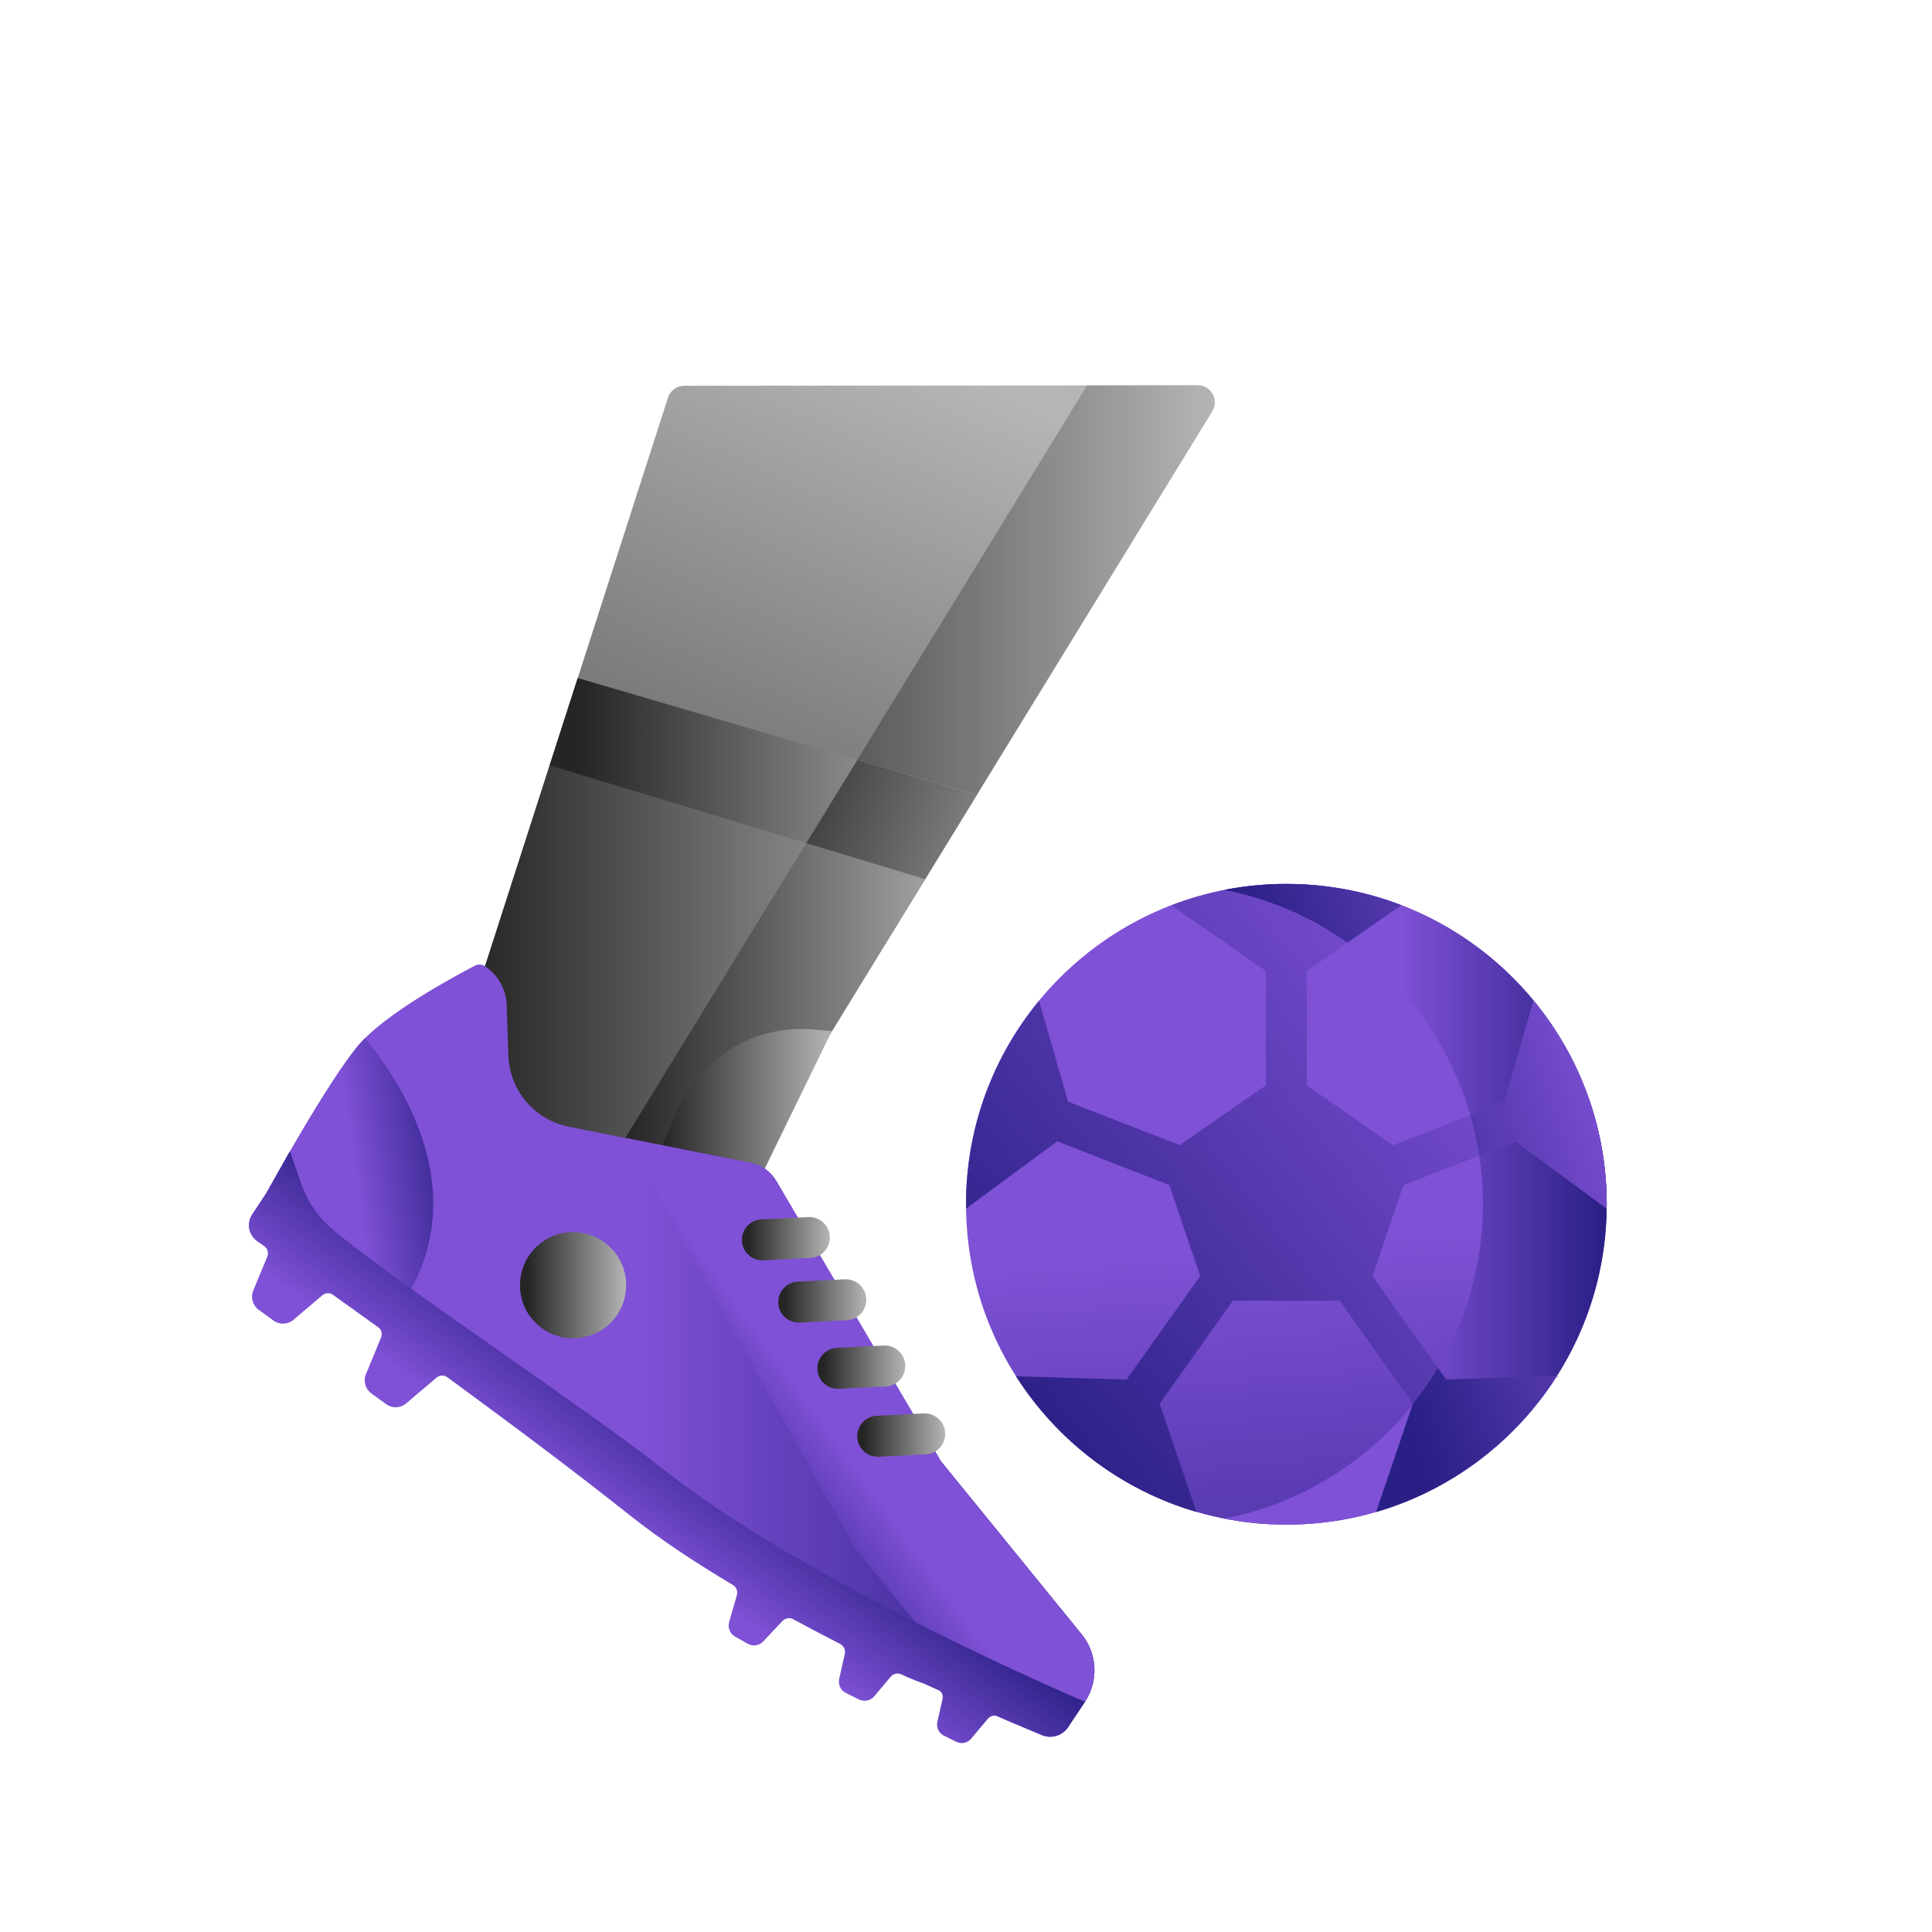 <svg width="49" height="49" viewBox="0 0 49 49" fill="none" xmlns="http://www.w3.org/2000/svg">
<path d="M12.301 24.507L16.942 10.084C17 9.905 17.166 9.784 17.353 9.784L30.377 9.773C30.715 9.773 30.922 10.143 30.745 10.431L19.047 29.493L17.922 31.726L10.988 27.615L12.3 24.507H12.301Z" fill="url(#paint0_linear_2373_22060)"/>
<path d="M30.374 9.773L27.57 9.776L15.471 29.493L15.168 30.095L17.919 31.726L19.044 29.493L30.742 10.431C30.919 10.143 30.712 9.773 30.374 9.773H30.374Z" fill="url(#paint1_linear_2373_22060)"/>
<path d="M24.774 20.162L14.652 17.199L12.3 24.509L10.988 27.617L17.922 31.728L19.047 29.495L24.774 20.161L24.774 20.162Z" fill="url(#paint2_linear_2373_22060)"/>
<path d="M24.772 20.16L21.742 19.273L15.471 29.494L15.168 30.095L17.919 31.727L19.044 29.494L24.772 20.16Z" fill="url(#paint3_linear_2373_22060)"/>
<path d="M16.465 29.851L17.174 28.181C17.75 26.824 19.131 25.989 20.601 26.109L21.097 26.151L19.031 30.387L16.465 29.851Z" fill="url(#paint4_linear_2373_22060)"/>
<path d="M27.417 41.428L23.863 37.057L19.687 29.948C19.548 29.712 19.315 29.546 19.046 29.493L14.429 28.577C13.56 28.405 12.924 27.656 12.894 26.77L12.851 25.492C12.838 25.093 12.632 24.726 12.3 24.506C12.222 24.455 12.123 24.451 12.041 24.494C11.536 24.756 9.763 25.709 9.089 26.513C8.298 27.455 6.757 30.259 6.757 30.259L6.398 30.802C6.251 31.025 6.308 31.324 6.526 31.477C7.932 32.464 12.802 35.904 15.969 38.424C19.173 40.974 24.808 43.331 26.425 44.005C26.666 44.105 26.945 44.021 27.089 43.803L27.316 43.463L27.516 43.163C27.873 42.627 27.833 41.92 27.418 41.428H27.417Z" fill="url(#paint5_linear_2373_22060)"/>
<path d="M27.417 41.43L23.862 37.06L19.687 29.951C19.548 29.714 19.314 29.548 19.046 29.495L15.879 28.867L21.674 39.249L25.081 43.438C25.527 43.631 25.975 43.821 26.424 44.007C26.666 44.108 26.944 44.023 27.088 43.805L27.315 43.465L27.515 43.165C27.872 42.629 27.832 41.922 27.418 41.43H27.417Z" fill="url(#paint6_linear_2373_22060)"/>
<path d="M9.679 33.718C9.926 33.469 10.159 33.164 10.373 32.792C11.932 30.072 10.139 27.396 9.256 26.332C9.197 26.39 9.142 26.45 9.089 26.512C8.298 27.454 6.757 30.258 6.757 30.258L6.398 30.801C6.251 31.024 6.308 31.323 6.526 31.476C7.582 32.218 8.632 32.965 9.679 33.718Z" fill="url(#paint7_linear_2373_22060)"/>
<path d="M16.79 37.242C14.924 35.758 10.214 32.651 8.47 31.213C8.083 30.893 7.794 30.471 7.63 29.997L7.354 29.195L6.757 30.259L6.398 30.802C6.251 31.025 6.308 31.325 6.526 31.478L6.697 31.597C6.785 31.659 6.819 31.774 6.778 31.874L6.423 32.731C6.351 32.906 6.408 33.108 6.561 33.219L6.936 33.492C7.089 33.604 7.299 33.596 7.443 33.473L8.172 32.854C8.252 32.785 8.369 32.78 8.454 32.841C8.832 33.11 9.208 33.38 9.585 33.651C9.672 33.714 9.704 33.828 9.663 33.926L9.281 34.852C9.208 35.027 9.265 35.229 9.418 35.34L9.794 35.613C9.947 35.725 10.156 35.717 10.3 35.594L11.068 34.943C11.149 34.873 11.267 34.869 11.352 34.932C12.932 36.087 14.608 37.34 15.969 38.423C16.721 39.021 17.624 39.62 18.585 40.194C18.675 40.248 18.718 40.356 18.689 40.456L18.493 41.138C18.452 41.282 18.514 41.435 18.644 41.508L18.963 41.689C19.093 41.763 19.256 41.739 19.358 41.63L19.844 41.113C19.916 41.037 20.03 41.018 20.122 41.069C20.515 41.282 20.91 41.49 21.307 41.694C21.4 41.742 21.45 41.847 21.426 41.949L21.284 42.578C21.251 42.724 21.322 42.873 21.456 42.939L21.784 43.102C21.918 43.168 22.079 43.134 22.175 43.02L22.588 42.528C22.655 42.447 22.77 42.422 22.865 42.468C23.285 42.67 23.393 42.663 23.776 42.839C23.875 42.884 23.928 42.992 23.903 43.099L23.773 43.673C23.742 43.813 23.81 43.956 23.939 44.02L24.255 44.176C24.383 44.24 24.539 44.206 24.631 44.096L25.052 43.594C25.117 43.516 25.227 43.49 25.321 43.531C25.784 43.732 26.163 43.892 26.426 44.002C26.668 44.103 26.946 44.018 27.091 43.801L27.517 43.16C27.517 43.16 20.526 40.21 16.792 37.239L16.79 37.242Z" fill="url(#paint8_linear_2373_22060)"/>
<path d="M32.625 38.669C37.113 38.669 40.751 35.031 40.751 30.543C40.751 26.056 37.113 22.418 32.625 22.418C28.138 22.418 24.5 26.056 24.5 30.543C24.5 35.031 28.138 38.669 32.625 38.669Z" fill="url(#paint9_linear_2373_22060)"/>
<path d="M32.625 22.418C32.097 22.418 31.572 22.468 31.055 22.57C34.79 23.302 37.61 26.593 37.61 30.543C37.61 34.493 34.79 37.785 31.055 38.517C31.572 38.618 32.098 38.669 32.625 38.669C37.112 38.669 40.75 35.031 40.75 30.543C40.75 26.056 37.112 22.418 32.625 22.418Z" fill="url(#paint10_linear_2373_22060)"/>
<path d="M13.941 19.411L23.464 22.299L24.775 20.162L14.654 17.199L13.941 19.411Z" fill="url(#paint11_linear_2373_22060)"/>
<path d="M23.462 22.297L24.774 20.16L21.744 19.273L20.449 21.384L23.462 22.297V22.297Z" fill="url(#paint12_linear_2373_22060)"/>
<path d="M14.534 33.943C15.278 33.943 15.881 33.34 15.881 32.597C15.881 31.853 15.278 31.25 14.534 31.25C13.79 31.25 13.188 31.853 13.188 32.597C13.188 33.34 13.79 33.943 14.534 33.943Z" fill="url(#paint13_linear_2373_22060)"/>
<path d="M19.334 31.965C19.047 31.964 18.815 31.73 18.816 31.443C18.818 31.168 19.033 30.941 19.309 30.927L20.502 30.868C20.788 30.854 21.032 31.074 21.046 31.361C21.06 31.647 20.84 31.891 20.553 31.905L19.36 31.964C19.351 31.964 19.343 31.964 19.334 31.964V31.965Z" fill="url(#paint14_linear_2373_22060)"/>
<path d="M20.258 33.544C19.971 33.544 19.738 33.312 19.738 33.025C19.738 32.747 19.956 32.518 20.233 32.505L21.426 32.446C21.711 32.432 21.956 32.653 21.971 32.939C21.985 33.226 21.764 33.47 21.477 33.484L20.284 33.544C20.275 33.544 20.267 33.544 20.258 33.544V33.544Z" fill="url(#paint15_linear_2373_22060)"/>
<path d="M21.248 35.224C20.961 35.222 20.729 34.989 20.73 34.702C20.732 34.426 20.947 34.2 21.223 34.185L22.416 34.126C22.701 34.113 22.946 34.332 22.96 34.619C22.974 34.906 22.753 35.15 22.467 35.164L21.274 35.223C21.265 35.223 21.257 35.224 21.248 35.224Z" fill="url(#paint16_linear_2373_22060)"/>
<path d="M22.259 36.946C21.973 36.945 21.741 36.712 21.742 36.424C21.744 36.149 21.959 35.922 22.234 35.908L23.427 35.848C23.713 35.835 23.958 36.055 23.972 36.342C23.986 36.628 23.765 36.872 23.479 36.886L22.286 36.946C22.277 36.946 22.268 36.946 22.259 36.946V36.946Z" fill="url(#paint17_linear_2373_22060)"/>
<path d="M38.441 28.949L40.748 30.653C40.748 30.618 40.75 30.582 40.75 30.547C40.75 28.584 40.054 26.784 38.895 25.38L38.16 27.943L35.331 29.045L33.144 27.526V24.627L35.541 22.961C34.635 22.613 33.652 22.422 32.624 22.422C31.596 22.422 30.613 22.613 29.708 22.961L32.105 24.627V27.526L29.921 29.043L27.089 27.94L26.354 25.381C25.196 26.785 24.5 28.585 24.5 30.547C24.5 30.582 24.501 30.618 24.501 30.654L26.812 28.947L29.655 30.055L30.44 32.364L28.572 34.988L25.768 34.907C26.814 36.549 28.433 37.789 30.345 38.347L29.411 35.602L31.269 32.99H33.979L35.838 35.603L34.905 38.348C36.816 37.79 38.435 36.549 39.482 34.908L36.677 34.989L34.81 32.365L35.593 30.059L38.441 28.95L38.441 28.949Z" fill="url(#paint18_linear_2373_22060)"/>
<path d="M34.172 23.908L35.54 22.957C35.149 22.807 34.746 22.687 34.337 22.599C34.325 22.596 34.314 22.594 34.301 22.591C34.256 22.582 34.211 22.573 34.166 22.564C34.147 22.561 34.128 22.558 34.109 22.554C33.914 22.518 33.717 22.489 33.52 22.467C33.485 22.463 33.451 22.46 33.416 22.456C33.384 22.453 33.351 22.451 33.319 22.447C33.286 22.445 33.254 22.442 33.221 22.44C33.186 22.437 33.15 22.435 33.114 22.433C33.084 22.431 33.054 22.429 33.024 22.428C32.983 22.426 32.941 22.424 32.9 22.423C32.876 22.422 32.85 22.421 32.825 22.421C32.764 22.419 32.702 22.419 32.641 22.418C32.636 22.418 32.63 22.418 32.625 22.418C32.616 22.418 32.606 22.418 32.597 22.418C32.541 22.418 32.484 22.419 32.428 22.42C32.408 22.42 32.39 22.421 32.371 22.422C32.324 22.423 32.277 22.425 32.23 22.427C32.212 22.428 32.195 22.429 32.178 22.43C32.13 22.433 32.081 22.435 32.033 22.439C32.019 22.44 32.004 22.442 31.988 22.443C31.937 22.447 31.887 22.451 31.836 22.456C31.824 22.457 31.812 22.458 31.8 22.46C31.747 22.465 31.693 22.47 31.64 22.477C31.63 22.478 31.62 22.479 31.61 22.481C31.555 22.488 31.501 22.495 31.446 22.502L31.418 22.507C31.364 22.515 31.309 22.524 31.255 22.533L31.225 22.538C31.172 22.547 31.12 22.557 31.067 22.567L31.055 22.57C32.198 22.794 33.256 23.258 34.173 23.907L34.172 23.908ZM36.675 34.984L36.468 34.694C36.277 35.015 36.065 35.322 35.831 35.614L34.904 38.343C35.434 38.188 35.946 37.98 36.433 37.72L36.444 37.715C36.492 37.688 36.541 37.662 36.589 37.635L36.608 37.624C36.654 37.598 36.7 37.572 36.746 37.544L36.77 37.53C36.815 37.504 36.859 37.477 36.903 37.45L36.929 37.434C36.972 37.406 37.016 37.379 37.059 37.35C37.067 37.345 37.075 37.34 37.084 37.334C37.126 37.306 37.17 37.277 37.212 37.247C37.22 37.242 37.227 37.236 37.235 37.231C37.279 37.201 37.322 37.171 37.364 37.141L37.382 37.128C37.426 37.096 37.471 37.063 37.514 37.03L37.52 37.025C37.803 36.812 38.071 36.579 38.323 36.331C38.33 36.325 38.337 36.318 38.343 36.312C38.377 36.278 38.411 36.244 38.444 36.209C38.454 36.199 38.465 36.188 38.475 36.178C38.506 36.145 38.537 36.113 38.568 36.08C38.58 36.067 38.592 36.054 38.603 36.042C38.646 35.996 38.687 35.95 38.728 35.902C38.838 35.777 38.945 35.648 39.046 35.517C39.059 35.502 39.071 35.486 39.083 35.469C39.108 35.436 39.134 35.402 39.16 35.368C39.171 35.352 39.182 35.337 39.193 35.322C39.218 35.286 39.244 35.251 39.269 35.216C39.279 35.202 39.289 35.187 39.298 35.173C39.324 35.136 39.35 35.099 39.375 35.061C39.382 35.05 39.389 35.039 39.396 35.029C39.424 34.987 39.452 34.945 39.478 34.903L36.673 34.984L36.675 34.984ZM40.744 30.282C40.742 30.238 40.74 30.193 40.739 30.149C40.737 30.124 40.736 30.099 40.734 30.074C40.724 29.902 40.709 29.731 40.689 29.56C40.685 29.535 40.683 29.51 40.68 29.486C40.674 29.443 40.668 29.4 40.662 29.358C40.658 29.336 40.656 29.316 40.653 29.295C40.643 29.231 40.633 29.169 40.621 29.106L40.62 29.099C40.609 29.039 40.598 28.979 40.586 28.918C40.581 28.897 40.577 28.877 40.572 28.856C40.563 28.814 40.554 28.773 40.545 28.732C40.539 28.707 40.534 28.684 40.528 28.659C40.519 28.622 40.51 28.584 40.5 28.546C40.494 28.521 40.488 28.496 40.481 28.471C40.455 28.372 40.428 28.274 40.397 28.176C40.39 28.152 40.383 28.129 40.376 28.106C40.363 28.065 40.35 28.026 40.337 27.986C40.33 27.966 40.324 27.946 40.317 27.926C40.297 27.868 40.276 27.809 40.255 27.75L40.251 27.74C40.23 27.684 40.21 27.63 40.189 27.576C40.181 27.556 40.173 27.536 40.164 27.516C40.149 27.478 40.134 27.441 40.118 27.403C40.109 27.38 40.099 27.358 40.089 27.334C40.064 27.276 40.038 27.219 40.012 27.161C39.986 27.104 39.96 27.048 39.932 26.991C39.916 26.957 39.899 26.924 39.882 26.89C39.871 26.869 39.86 26.846 39.849 26.824C39.83 26.788 39.811 26.752 39.792 26.716C39.782 26.698 39.772 26.679 39.763 26.66C39.733 26.607 39.704 26.553 39.673 26.5C39.67 26.494 39.666 26.489 39.663 26.483C39.636 26.435 39.608 26.388 39.58 26.341C39.568 26.323 39.556 26.304 39.545 26.285C39.524 26.252 39.503 26.218 39.482 26.184C39.469 26.163 39.455 26.142 39.441 26.122C39.407 26.069 39.373 26.017 39.337 25.965C39.302 25.914 39.267 25.864 39.231 25.813C39.209 25.783 39.188 25.754 39.165 25.724C39.151 25.704 39.136 25.684 39.121 25.664C39.098 25.632 39.073 25.601 39.049 25.569C39.035 25.552 39.023 25.535 39.009 25.517C38.972 25.47 38.934 25.423 38.895 25.376L38.159 27.939L37.289 28.278C37.387 28.616 37.462 28.959 37.516 29.306L38.441 28.945L40.749 30.65C40.749 30.614 40.75 30.579 40.75 30.543C40.75 30.477 40.749 30.412 40.748 30.346C40.748 30.325 40.746 30.303 40.746 30.282H40.744Z" fill="url(#paint19_linear_2373_22060)"/>
<defs>
<linearGradient id="paint0_linear_2373_22060" x1="12.103" y1="35.692" x2="24.196" y2="9.494" gradientUnits="userSpaceOnUse">
<stop offset="0.07" stop-color="#252525"/>
<stop offset="1" stop-color="#B5B5B5"/>
</linearGradient>
<linearGradient id="paint1_linear_2373_22060" x1="15.168" y1="20.749" x2="30.806" y2="20.749" gradientUnits="userSpaceOnUse">
<stop offset="0.07" stop-color="#252525"/>
<stop offset="1" stop-color="#B5B5B5"/>
</linearGradient>
<linearGradient id="paint2_linear_2373_22060" x1="10.988" y1="24.464" x2="24.774" y2="24.464" gradientUnits="userSpaceOnUse">
<stop offset="0.07" stop-color="#252525"/>
<stop offset="1" stop-color="#B5B5B5"/>
</linearGradient>
<linearGradient id="paint3_linear_2373_22060" x1="15.168" y1="25.499" x2="24.772" y2="25.499" gradientUnits="userSpaceOnUse">
<stop offset="0.07" stop-color="#252525"/>
<stop offset="1" stop-color="#B5B5B5"/>
</linearGradient>
<linearGradient id="paint4_linear_2373_22060" x1="16.465" y1="28.243" x2="21.097" y2="28.243" gradientUnits="userSpaceOnUse">
<stop offset="0.07" stop-color="#252525"/>
<stop offset="1" stop-color="#B5B5B5"/>
</linearGradient>
<linearGradient id="paint5_linear_2373_22060" x1="6.316" y1="34.256" x2="27.758" y2="34.256" gradientUnits="userSpaceOnUse">
<stop offset="0.46" stop-color="#7F51D6"/>
<stop offset="1" stop-color="#291F84"/>
</linearGradient>
<linearGradient id="paint6_linear_2373_22060" x1="23.839" y1="34.653" x2="18.249" y2="38.698" gradientUnits="userSpaceOnUse">
<stop offset="0.46" stop-color="#7F51D6"/>
<stop offset="0.92" stop-color="#352690"/>
<stop offset="1" stop-color="#291F84"/>
</linearGradient>
<linearGradient id="paint7_linear_2373_22060" x1="6.695" y1="30.411" x2="11.783" y2="29.704" gradientUnits="userSpaceOnUse">
<stop offset="0.46" stop-color="#7F51D6"/>
<stop offset="1" stop-color="#291F84"/>
</linearGradient>
<linearGradient id="paint8_linear_2373_22060" x1="13.739" y1="41.3" x2="17.735" y2="35.792" gradientUnits="userSpaceOnUse">
<stop offset="0.46" stop-color="#7F51D6"/>
<stop offset="1" stop-color="#291F84"/>
</linearGradient>
<linearGradient id="paint9_linear_2373_22060" x1="31.619" y1="18.366" x2="33.962" y2="46.719" gradientUnits="userSpaceOnUse">
<stop offset="0.46" stop-color="#7F51D6"/>
<stop offset="1" stop-color="#291F84"/>
</linearGradient>
<linearGradient id="paint10_linear_2373_22060" x1="31.054" y1="30.543" x2="40.749" y2="30.543" gradientUnits="userSpaceOnUse">
<stop offset="0.46" stop-color="#7F51D6"/>
<stop offset="1" stop-color="#291F84"/>
</linearGradient>
<linearGradient id="paint11_linear_2373_22060" x1="13.941" y1="19.749" x2="24.775" y2="19.749" gradientUnits="userSpaceOnUse">
<stop offset="0.07" stop-color="#252525"/>
<stop offset="1" stop-color="#B5B5B5"/>
</linearGradient>
<linearGradient id="paint12_linear_2373_22060" x1="18.305" y1="19.44" x2="27.885" y2="22.402" gradientUnits="userSpaceOnUse">
<stop offset="0.07" stop-color="#252525"/>
<stop offset="1" stop-color="#B5B5B5"/>
</linearGradient>
<linearGradient id="paint13_linear_2373_22060" x1="13.188" y1="32.597" x2="15.881" y2="32.597" gradientUnits="userSpaceOnUse">
<stop offset="0.07" stop-color="#252525"/>
<stop offset="1" stop-color="#B5B5B5"/>
</linearGradient>
<linearGradient id="paint14_linear_2373_22060" x1="18.816" y1="31.416" x2="21.047" y2="31.416" gradientUnits="userSpaceOnUse">
<stop offset="0.07" stop-color="#252525"/>
<stop offset="1" stop-color="#B5B5B5"/>
</linearGradient>
<linearGradient id="paint15_linear_2373_22060" x1="19.738" y1="32.995" x2="21.971" y2="32.995" gradientUnits="userSpaceOnUse">
<stop offset="0.07" stop-color="#252525"/>
<stop offset="1" stop-color="#B5B5B5"/>
</linearGradient>
<linearGradient id="paint16_linear_2373_22060" x1="20.73" y1="34.674" x2="22.961" y2="34.674" gradientUnits="userSpaceOnUse">
<stop offset="0.07" stop-color="#252525"/>
<stop offset="1" stop-color="#B5B5B5"/>
</linearGradient>
<linearGradient id="paint17_linear_2373_22060" x1="21.742" y1="36.397" x2="23.972" y2="36.397" gradientUnits="userSpaceOnUse">
<stop offset="0.07" stop-color="#252525"/>
<stop offset="1" stop-color="#B5B5B5"/>
</linearGradient>
<linearGradient id="paint18_linear_2373_22060" x1="50.121" y1="16.675" x2="25.688" y2="36.201" gradientUnits="userSpaceOnUse">
<stop offset="0.46" stop-color="#7F51D6"/>
<stop offset="1" stop-color="#291F84"/>
</linearGradient>
<linearGradient id="paint19_linear_2373_22060" x1="47.451" y1="25.565" x2="33.788" y2="30.186" gradientUnits="userSpaceOnUse">
<stop offset="0.46" stop-color="#7F51D6"/>
<stop offset="1" stop-color="#291F84"/>
</linearGradient>
</defs>
</svg>
